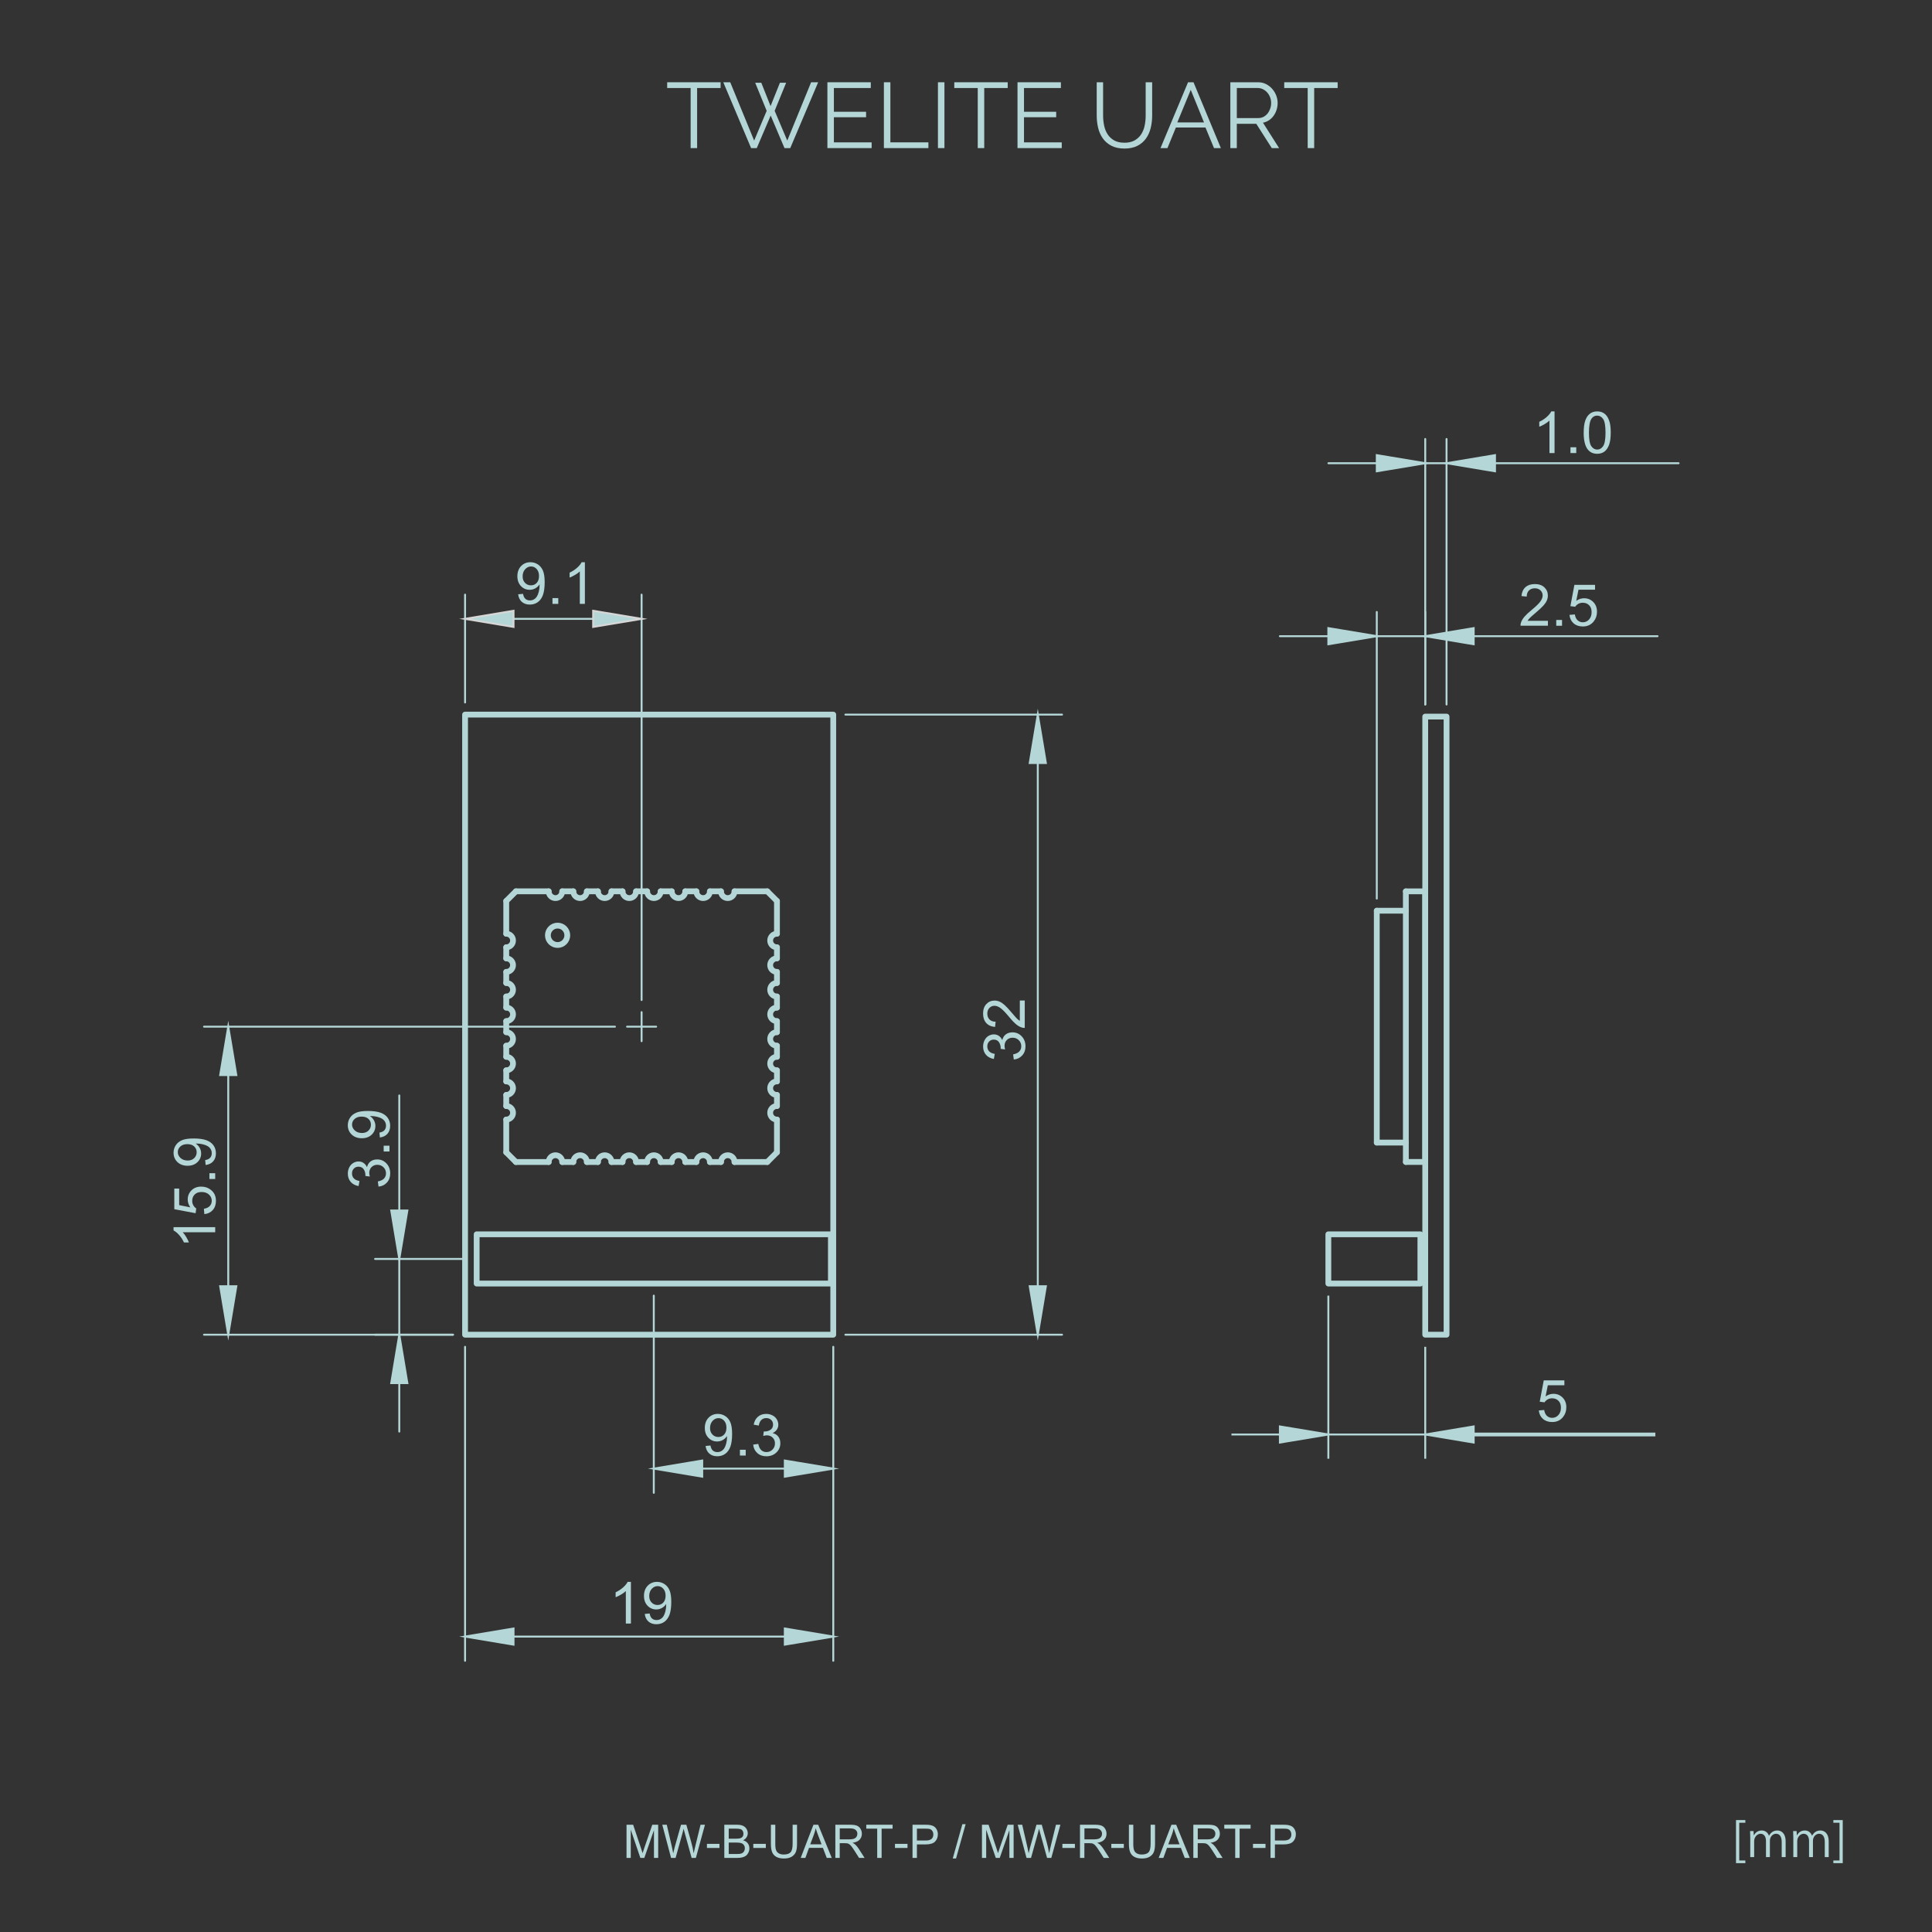 <?xml version="1.0" encoding="UTF-8"?><svg id="a" xmlns="http://www.w3.org/2000/svg" viewBox="0 0 1000 1000"><rect x="0" y="0" width="1000" height="1000" fill="#333333" stroke="none"/><defs><style>.er,.es,.et{stroke-linecap:round;stroke-linejoin:round;}.er,.es,.et,.eu,.ev,.ew{stroke:#d4ffff;}.er,.eu,.ex,.ev,.ew,.ey{fill:#d4ffff;}.es,.et,.ez{fill:none;}.et{stroke-width:3px;}.ez,.ey{stroke-width:0px;}.eu,.ex{stroke-miterlimit:10;}.ex{stroke:#fff;}.fa{opacity:.8;}.ew{stroke-width:1.95px;}</style></defs><rect class="ez" width="1000" height="1000"/><g class="fa"><path class="ey" d="M903.39,964.36h-4.84v-22.29h4.84v1.38h-3.16v19.53h3.16v1.38Z"/><path class="ey" d="M924.23,961.23h-2.02v-7.78c0-2.62-.94-4.3-2.96-4.3-1.65,0-3.16,1.55-3.16,3.6v8.47h-2.02v-8.29c0-2.15-.91-3.78-2.81-3.78-1.75,0-3.31,1.73-3.31,3.83v8.25h-2.02v-10c0-1.38-.05-2.37-.1-3.48h1.8l.12,2.17h.07c.74-1.31,1.97-2.47,4.1-2.47,1.75,0,3.11,1.09,3.68,2.69h.05c.89-1.6,2.25-2.69,4.32-2.69,1.65,0,4.27,1.06,4.27,5.68v8.1Z"/><path class="ey" d="M946.52,961.23h-2.02v-7.78c0-2.62-.94-4.3-2.96-4.3-1.65,0-3.16,1.55-3.16,3.6v8.47h-2.02v-8.29c0-2.15-.91-3.78-2.81-3.78-1.75,0-3.31,1.73-3.31,3.83v8.25h-2.02v-10c0-1.38-.05-2.37-.1-3.48h1.8l.12,2.17h.07c.74-1.31,1.97-2.47,4.1-2.47,1.75,0,3.11,1.09,3.68,2.69h.05c.89-1.6,2.25-2.69,4.32-2.69,1.65,0,4.27,1.06,4.27,5.68v8.1Z"/><path class="ey" d="M948.94,942.07h4.86v22.29h-4.86v-1.38h3.19v-19.53h-3.19v-1.38Z"/></g><g id="b" class="fa"><g id="c"><line class="es" x1="324.57" y1="531.4" x2="339.62" y2="531.4"/></g><g id="d"><line class="es" x1="332.09" y1="538.92" x2="332.09" y2="523.87"/></g><g id="e"><rect class="et" x="737.7" y="370.91" width="11.03" height="319.92"/></g><g id="f"><rect class="et" x="240.72" y="369.88" width="190.57" height="320.96"/></g><g id="g"><line class="er" x1="737.7" y1="364.65" x2="737.7" y2="227.22"/></g><g id="h"><line class="er" x1="748.73" y1="364.65" x2="748.73" y2="227.22"/></g><g id="i"><line class="er" x1="737.7" y1="239.76" x2="748.73" y2="239.76"/></g><g id="j"><line class="er" x1="712.59" y1="239.76" x2="687.59" y2="239.76"/></g><g id="k"><line class="er" x1="773.84" y1="239.76" x2="868.84" y2="239.76"/></g><g id="l"><polygon class="eu" points="712.62 243.94 712.62 235.58 737.7 239.76 737.7 239.76 712.62 243.94"/></g><g id="m"><polygon class="eu" points="773.81 235.58 773.81 243.94 748.73 239.76 748.73 239.76 773.81 235.58"/></g><path class="ey" d="M804.64,234.5h-2.64v-16.8c-.63.61-1.47,1.21-2.5,1.82-1.03.61-1.96,1.06-2.78,1.36v-2.55c1.47-.69,2.76-1.53,3.87-2.52s1.88-1.94,2.34-2.87h1.7v21.56Z"/><path class="ey" d="M812.87,234.5v-3h3v3h-3Z"/><path class="ey" d="M819.72,223.91c0-2.54.26-4.58.78-6.13.52-1.55,1.3-2.74,2.33-3.58s2.33-1.26,3.89-1.26c1.15,0,2.16.23,3.03.7s1.59,1.13,2.15,2.01,1.01,1.94,1.33,3.19.48,2.95.48,5.08c0,2.52-.26,4.55-.78,6.1s-1.29,2.74-2.32,3.59-2.33,1.27-3.9,1.27c-2.07,0-3.7-.74-4.88-2.23-1.42-1.79-2.12-4.7-2.12-8.73ZM822.43,223.91c0,3.53.41,5.87,1.24,7.04.82,1.17,1.84,1.75,3.05,1.75s2.23-.59,3.05-1.76,1.24-3.52,1.24-7.03-.41-5.88-1.24-7.05-1.85-1.74-3.08-1.74-2.18.51-2.9,1.54c-.91,1.31-1.36,3.73-1.36,7.25Z"/><g id="n"><line class="ev" x1="737.7" y1="697.11" x2="737.7" y2="755.03"/></g><g id="o"><line class="ev" x1="687.55" y1="670.62" x2="687.55" y2="755.03"/></g><g id="p"><line class="ev" x1="737.7" y1="742.49" x2="687.55" y2="742.49"/></g><g id="q"><line class="ew" x1="761.81" y1="742.49" x2="856.81" y2="742.49"/></g><g id="r"><line class="ev" x1="662.47" y1="742.49" x2="637.4" y2="742.49"/></g><g id="s"><polygon class="ev" points="762.77 738.32 762.77 746.67 737.7 742.49 737.7 742.49 762.77 738.32"/></g><g id="t"><polygon class="ev" points="662.47 746.67 662.47 738.32 687.55 742.49 687.55 742.49 662.47 746.67"/></g><path class="ey" d="M796.5,730.04l2.77-.23c.21,1.35.68,2.36,1.43,3.04.75.68,1.65,1.02,2.7,1.02,1.27,0,2.34-.48,3.22-1.44s1.32-2.23,1.32-3.81-.42-2.69-1.27-3.56-1.95-1.3-3.32-1.3c-.85,0-1.62.19-2.3.58s-1.22.89-1.61,1.5l-2.48-.32,2.08-11.03h10.68v2.52h-8.57l-1.16,5.77c1.29-.9,2.64-1.35,4.06-1.35,1.88,0,3.46.65,4.75,1.95s1.93,2.97,1.93,5.01-.57,3.62-1.7,5.04c-1.38,1.74-3.26,2.61-5.64,2.61-1.95,0-3.55-.55-4.78-1.64s-1.94-2.54-2.12-4.35Z"/><g id="u"><line class="er" x1="712.62" y1="465.12" x2="712.62" y2="316.75"/></g><g id="v"><line class="er" x1="737.7" y1="364.65" x2="737.7" y2="316.75"/></g><g id="w"><line class="er" x1="762.94" y1="329.29" x2="857.94" y2="329.29"/></g><g id="x"><line class="er" x1="712.62" y1="329.29" x2="737.7" y2="329.29"/></g><g id="y"><line class="er" x1="687.55" y1="329.29" x2="662.47" y2="329.29"/></g><g id="z"><polygon class="eu" points="687.55 333.47 687.55 325.11 712.62 329.29 712.62 329.29 687.55 333.47"/></g><g id="aa"><polygon class="eu" points="762.77 325.11 762.77 333.47 737.7 329.29 737.7 329.29 762.77 325.11"/></g><g id="ab"><path class="ey" d="M801.2,321.35v2.53h-14.19c-.02-.63.08-1.25.31-1.83.36-.97.94-1.92,1.74-2.86s1.95-2.02,3.45-3.25c2.33-1.91,3.91-3.43,4.73-4.55s1.23-2.18,1.23-3.17c0-1.04-.37-1.93-1.12-2.64-.75-.72-1.72-1.08-2.92-1.08-1.27,0-2.29.38-3.05,1.14s-1.15,1.82-1.16,3.16l-2.71-.28c.19-2.02.88-3.56,2.09-4.62s2.84-1.59,4.88-1.59,3.69.57,4.89,1.71,1.8,2.56,1.8,4.25c0,.86-.18,1.7-.53,2.53s-.94,1.7-1.75,2.62-2.17,2.18-4.06,3.78c-1.58,1.33-2.6,2.23-3.05,2.7s-.82.95-1.11,1.43h10.53Z"/><path class="ey" d="M805.51,323.89v-3h3v3h-3Z"/><path class="ey" d="M812.37,318.26l2.77-.23c.21,1.35.68,2.36,1.43,3.04.75.68,1.65,1.02,2.7,1.02,1.27,0,2.34-.48,3.22-1.44s1.32-2.23,1.32-3.81-.42-2.69-1.27-3.56-1.95-1.3-3.32-1.3c-.85,0-1.62.19-2.3.58s-1.22.89-1.61,1.5l-2.48-.32,2.08-11.03h10.68v2.52h-8.57l-1.16,5.77c1.29-.9,2.64-1.35,4.06-1.35,1.88,0,3.46.65,4.75,1.95s1.93,2.97,1.93,5.01-.57,3.62-1.7,5.04c-1.38,1.74-3.26,2.61-5.64,2.61-1.95,0-3.55-.55-4.78-1.64s-1.94-2.54-2.12-4.35Z"/></g><g id="ac"><line class="es" x1="240.72" y1="697.11" x2="240.72" y2="859.62"/></g><g id="ad"><line class="es" x1="431.3" y1="697.11" x2="431.3" y2="859.62"/></g><g id="ae"><line class="es" x1="265.8" y1="847.09" x2="406.22" y2="847.09"/></g><g id="af"><polygon class="eu" points="265.8 842.91 265.8 851.27 240.72 847.09 240.72 847.09 265.8 842.91"/></g><g id="ag"><polygon class="eu" points="406.22 851.27 406.22 842.91 431.3 847.09 431.3 847.09 406.22 851.27"/></g><g id="ah"><path class="ey" d="M326.57,840.34h-2.64v-16.8c-.63.61-1.47,1.21-2.5,1.82s-1.96,1.06-2.78,1.36v-2.55c1.47-.69,2.76-1.53,3.87-2.52s1.88-1.94,2.34-2.87h1.7v21.56Z"/><path class="ey" d="M333.72,835.37l2.53-.23c.21,1.19.62,2.06,1.23,2.59s1.38.81,2.33.81c.81,0,1.52-.19,2.13-.56s1.11-.87,1.5-1.49c.39-.62.72-1.46.98-2.51s.4-2.13.4-3.22c0-.12,0-.29-.01-.53-.53.84-1.25,1.52-2.16,2.04-.91.52-1.9.78-2.97.78-1.78,0-3.28-.64-4.51-1.93s-1.85-2.99-1.85-5.1.64-3.93,1.93-5.26,2.89-1.99,4.83-1.99c1.4,0,2.67.38,3.83,1.13s2.04,1.82,2.64,3.22c.6,1.39.9,3.41.9,6.04s-.3,4.93-.89,6.56c-.6,1.62-1.48,2.86-2.66,3.71s-2.56,1.27-4.14,1.27c-1.68,0-3.05-.47-4.12-1.4-1.06-.93-1.7-2.24-1.92-3.93ZM344.51,825.9c0-1.51-.4-2.71-1.21-3.6s-1.77-1.33-2.91-1.33-2.19.48-3.06,1.44-1.3,2.2-1.3,3.72c0,1.37.41,2.48,1.24,3.33s1.84,1.28,3.05,1.28,2.22-.43,3.01-1.28,1.18-2.04,1.18-3.55Z"/></g><g id="ai"><line class="es" x1="437.57" y1="690.84" x2="549.7" y2="690.84"/></g><g id="aj"><line class="es" x1="437.57" y1="369.88" x2="549.7" y2="369.88"/></g><g id="ak"><line class="es" x1="537.16" y1="665.76" x2="537.16" y2="394.95"/></g><g id="al"><polygon class="eu" points="532.98 665.76 541.34 665.76 537.16 690.84 537.16 690.84 532.98 665.76"/></g><g id="am"><polygon class="eu" points="541.34 394.95 532.98 394.95 537.16 369.88 537.16 369.88 541.34 394.95"/></g><g id="an"><path class="ey" d="M524.74,548.39l-.35-2.64c1.49-.3,2.57-.82,3.23-1.55.66-.73.99-1.61.99-2.66,0-1.24-.43-2.29-1.29-3.14-.86-.85-1.92-1.28-3.19-1.28s-2.21.4-3,1.19-1.18,1.8-1.18,3.02c0,.5.1,1.12.29,1.86l-2.31-.29c.02-.18.03-.32.03-.42,0-1.12-.29-2.13-.88-3.03s-1.49-1.35-2.71-1.35c-.97,0-1.77.33-2.4.98s-.95,1.5-.95,2.53.32,1.88.97,2.56,1.61,1.12,2.9,1.32l-.47,2.64c-1.77-.32-3.14-1.05-4.11-2.2-.97-1.14-1.46-2.56-1.46-4.26,0-1.17.25-2.25.75-3.24.5-.99,1.19-1.74,2.06-2.26.87-.52,1.79-.78,2.77-.78s1.77.25,2.53.75,1.37,1.24,1.82,2.21c.29-1.27.9-2.26,1.82-2.96.92-.7,2.08-1.05,3.46-1.05,1.88,0,3.46.68,4.77,2.05,1.3,1.37,1.96,3.1,1.96,5.19,0,1.88-.56,3.45-1.68,4.69-1.12,1.25-2.58,1.96-4.37,2.13Z"/><path class="ey" d="M527.88,517.86h2.53v14.19c-.63.02-1.25-.08-1.83-.31-.97-.36-1.92-.94-2.86-1.74-.94-.8-2.02-1.95-3.25-3.45-1.91-2.33-3.43-3.91-4.55-4.73-1.12-.82-2.17-1.23-3.17-1.23-1.04,0-1.93.37-2.64,1.12-.72.75-1.08,1.72-1.08,2.92,0,1.27.38,2.29,1.14,3.05s1.82,1.15,3.16,1.16l-.28,2.71c-2.02-.19-3.56-.88-4.62-2.09s-1.59-2.84-1.59-4.88.57-3.69,1.71-4.89,2.56-1.8,4.25-1.8c.86,0,1.7.18,2.53.53s1.7.93,2.62,1.75c.92.81,2.18,2.17,3.78,4.06,1.33,1.58,2.23,2.6,2.7,3.05.47.45.95.82,1.43,1.11v-10.53Z"/></g><g id="ao"><line class="es" x1="338.4" y1="670.62" x2="338.4" y2="772.68"/></g><g id="ap"><line class="es" x1="363.47" y1="760.15" x2="406.22" y2="760.15"/></g><g id="aq"><polygon class="eu" points="363.47 755.97 363.47 764.33 338.4 760.15 338.4 760.15 363.47 755.97"/></g><g id="ar"><polygon class="eu" points="406.22 764.33 406.22 755.97 431.3 760.15 431.3 760.15 406.22 764.33"/></g><g id="as"><path class="ey" d="M365.21,748.43l2.53-.23c.21,1.19.62,2.06,1.23,2.59s1.38.81,2.33.81c.81,0,1.52-.19,2.13-.56s1.11-.87,1.5-1.49c.39-.62.72-1.46.98-2.51s.4-2.13.4-3.22c0-.12,0-.29-.01-.53-.53.84-1.25,1.52-2.16,2.04-.91.52-1.9.78-2.97.78-1.78,0-3.28-.64-4.51-1.93s-1.85-2.99-1.85-5.1.64-3.93,1.93-5.26,2.89-1.99,4.83-1.99c1.4,0,2.67.38,3.83,1.13s2.04,1.82,2.64,3.22c.6,1.39.9,3.41.9,6.04s-.3,4.93-.89,6.56c-.6,1.62-1.48,2.86-2.66,3.71s-2.56,1.27-4.14,1.27c-1.68,0-3.05-.47-4.12-1.4-1.06-.93-1.7-2.24-1.92-3.93ZM376,738.95c0-1.51-.4-2.71-1.21-3.6s-1.77-1.33-2.91-1.33-2.19.48-3.06,1.44-1.3,2.2-1.3,3.72c0,1.37.41,2.48,1.24,3.33s1.84,1.28,3.05,1.28,2.22-.43,3.01-1.28,1.18-2.04,1.18-3.55Z"/><path class="ey" d="M382.98,753.39v-3h3v3h-3Z"/><path class="ey" d="M389.85,747.72l2.64-.35c.3,1.49.82,2.57,1.55,3.23.73.66,1.61.99,2.66.99,1.24,0,2.29-.43,3.14-1.29s1.28-1.92,1.28-3.19-.4-2.21-1.19-3-1.8-1.18-3.02-1.18c-.5,0-1.12.1-1.86.29l.29-2.31c.18.02.32.03.42.03,1.12,0,2.13-.29,3.03-.88s1.35-1.49,1.35-2.71c0-.97-.33-1.77-.98-2.4s-1.5-.95-2.53-.95-1.88.32-2.56.97-1.12,1.61-1.32,2.9l-2.64-.47c.32-1.77,1.05-3.14,2.2-4.11,1.14-.97,2.56-1.46,4.26-1.46,1.17,0,2.25.25,3.24.75.99.5,1.74,1.19,2.26,2.06s.78,1.79.78,2.77-.25,1.77-.75,2.53-1.24,1.37-2.21,1.82c1.27.29,2.26.9,2.96,1.82.7.92,1.05,2.08,1.05,3.46,0,1.88-.68,3.46-2.05,4.77-1.37,1.3-3.1,1.96-5.19,1.96-1.88,0-3.45-.56-4.69-1.68s-1.96-2.58-2.13-4.37Z"/></g><g id="at"><line class="es" x1="234.46" y1="690.84" x2="194.14" y2="690.84"/></g><g id="au"><line class="es" x1="240.45" y1="651.62" x2="194.14" y2="651.62"/></g><g id="av"><line class="es" x1="206.67" y1="690.84" x2="206.67" y2="651.62"/></g><g id="aw"><line class="es" x1="206.67" y1="715.91" x2="206.67" y2="740.99"/></g><g id="ax"><line class="es" x1="206.67" y1="627" x2="206.67" y2="567"/></g><g id="ay"><polygon class="eu" points="210.85 715.91 202.5 715.91 206.67 690.84 206.67 690.84 210.85 715.91"/></g><g id="az"><polygon class="eu" points="202.5 626.54 210.85 626.54 206.67 651.62 206.67 651.62 202.5 626.54"/></g><g id="ba"><path class="ey" d="M195.92,614.16l-.35-2.64c1.49-.3,2.57-.82,3.23-1.54s.99-1.61.99-2.66c0-1.24-.43-2.29-1.29-3.14s-1.92-1.28-3.19-1.28-2.21.4-3,1.19-1.18,1.8-1.18,3.02c0,.5.1,1.12.29,1.86l-2.31-.29c.02-.18.03-.32.03-.42,0-1.12-.29-2.13-.88-3.03s-1.49-1.35-2.71-1.35c-.97,0-1.77.33-2.4.98s-.95,1.5-.95,2.53.32,1.88.97,2.56,1.61,1.12,2.9,1.32l-.47,2.64c-1.77-.32-3.14-1.05-4.11-2.2s-1.46-2.56-1.46-4.26c0-1.17.25-2.25.75-3.24s1.19-1.74,2.06-2.26c.87-.52,1.79-.78,2.77-.78s1.77.25,2.53.75,1.37,1.24,1.82,2.21c.29-1.27.9-2.26,1.82-2.96s2.08-1.05,3.46-1.05c1.88,0,3.46.68,4.77,2.05s1.96,3.1,1.96,5.19c0,1.88-.56,3.45-1.68,4.7-1.12,1.24-2.58,1.96-4.37,2.13Z"/><path class="ey" d="M201.59,596.01h-3v-3h3v3Z"/><path class="ey" d="M196.62,588.76l-.23-2.53c1.19-.21,2.06-.62,2.59-1.23s.81-1.38.81-2.33c0-.81-.19-1.52-.56-2.13s-.87-1.11-1.49-1.5-1.46-.72-2.51-.98-2.13-.4-3.22-.4c-.12,0-.29,0-.53.01.84.53,1.52,1.25,2.04,2.16s.78,1.9.78,2.97c0,1.78-.64,3.28-1.93,4.51s-2.99,1.85-5.1,1.85-3.93-.64-5.26-1.93c-1.33-1.28-1.99-2.89-1.99-4.83,0-1.4.38-2.67,1.13-3.83.75-1.16,1.82-2.04,3.22-2.64,1.39-.6,3.41-.9,6.04-.9s4.93.3,6.56.89,2.86,1.48,3.71,2.66c.85,1.18,1.27,2.56,1.27,4.14,0,1.68-.47,3.05-1.4,4.12s-2.24,1.7-3.93,1.92ZM187.15,577.96c-1.51,0-2.71.4-3.6,1.21-.89.81-1.33,1.78-1.33,2.91s.48,2.19,1.44,3.06,2.2,1.3,3.72,1.3c1.37,0,2.48-.41,3.33-1.24.85-.82,1.28-1.84,1.28-3.05s-.43-2.22-1.28-3.01c-.85-.79-2.04-1.18-3.55-1.18Z"/></g><g id="bb"><line class="es" x1="234.46" y1="690.84" x2="105.6" y2="690.84"/></g><g id="bc"><line class="es" x1="318.3" y1="531.4" x2="105.6" y2="531.4"/></g><g id="bd"><line class="es" x1="118.14" y1="665.76" x2="118.14" y2="556.47"/></g><g id="be"><polygon class="eu" points="113.96 665.76 122.32 665.76 118.14 690.84 118.14 690.84 113.96 665.76"/></g><g id="bf"><polygon class="eu" points="122.32 556.47 113.96 556.47 118.14 531.4 118.14 531.4 122.32 556.47"/></g><g id="bg"><path class="ey" d="M111.39,635.17v2.64h-16.8c.61.63,1.21,1.47,1.82,2.5.61,1.03,1.06,1.96,1.36,2.78h-2.55c-.69-1.47-1.53-2.76-2.52-3.87s-1.94-1.88-2.87-2.34v-1.7h21.56Z"/><path class="ey" d="M105.77,628.42l-.23-2.77c1.35-.21,2.36-.68,3.04-1.43.68-.75,1.02-1.65,1.02-2.7,0-1.27-.48-2.34-1.44-3.22s-2.23-1.32-3.81-1.32-2.69.42-3.56,1.27-1.3,1.95-1.3,3.32c0,.85.19,1.62.58,2.3s.89,1.22,1.5,1.61l-.32,2.48-11.03-2.08v-10.68h2.52v8.57l5.77,1.16c-.9-1.29-1.35-2.64-1.35-4.06,0-1.88.65-3.46,1.95-4.75s2.97-1.93,5.01-1.93,3.62.57,5.04,1.7c1.74,1.38,2.61,3.26,2.61,5.64,0,1.95-.55,3.55-1.64,4.78s-2.54,1.94-4.35,2.12Z"/><path class="ey" d="M111.39,610.25h-3v-3h3v3Z"/><path class="ey" d="M106.43,603l-.23-2.53c1.19-.21,2.06-.62,2.59-1.23s.81-1.38.81-2.33c0-.81-.19-1.52-.56-2.13s-.87-1.11-1.49-1.5-1.46-.72-2.51-.98-2.13-.4-3.22-.4c-.12,0-.29,0-.53.01.84.53,1.52,1.25,2.04,2.16s.78,1.9.78,2.97c0,1.78-.64,3.28-1.93,4.51s-2.99,1.85-5.1,1.85-3.93-.64-5.26-1.93c-1.33-1.28-1.99-2.89-1.99-4.83,0-1.4.38-2.67,1.13-3.83.75-1.16,1.82-2.04,3.22-2.64,1.39-.6,3.41-.9,6.04-.9s4.93.3,6.56.89,2.86,1.48,3.71,2.66c.85,1.18,1.27,2.56,1.27,4.14,0,1.68-.47,3.05-1.4,4.12s-2.24,1.7-3.93,1.92ZM96.95,592.21c-1.51,0-2.71.4-3.6,1.21-.89.81-1.33,1.78-1.33,2.91s.48,2.19,1.44,3.06,2.2,1.3,3.72,1.3c1.37,0,2.48-.41,3.33-1.24.85-.82,1.28-1.84,1.28-3.05s-.43-2.22-1.28-3.01c-.85-.79-2.04-1.18-3.55-1.18Z"/></g><g id="bh"><line class="es" x1="332.09" y1="517.61" x2="332.09" y2="307.78"/></g><g id="bi"><line class="es" x1="240.72" y1="363.61" x2="240.72" y2="307.78"/></g><g id="bj"><line class="es" x1="307.02" y1="320.32" x2="265.8" y2="320.32"/></g><g id="bk"><polygon class="ex" points="307.02 324.49 307.02 316.14 332.09 320.32 332.09 320.32 307.02 324.49"/></g><g id="bl"><polygon class="ex" points="265.8 316.14 265.8 324.49 240.72 320.32 240.72 320.32 265.8 316.14"/></g><g id="bm"><path class="ey" d="M268.19,307.6l2.53-.23c.21,1.19.62,2.06,1.23,2.59s1.38.81,2.33.81c.81,0,1.52-.19,2.13-.56s1.11-.87,1.5-1.49.72-1.46.98-2.51.4-2.13.4-3.22c0-.12,0-.29-.01-.53-.53.84-1.25,1.52-2.16,2.04s-1.9.78-2.97.78c-1.78,0-3.28-.64-4.51-1.93s-1.85-2.99-1.85-5.1.64-3.93,1.93-5.26,2.89-1.99,4.83-1.99c1.4,0,2.67.38,3.83,1.13s2.04,1.82,2.64,3.22.9,3.41.9,6.04-.3,4.93-.89,6.56-1.48,2.86-2.66,3.71-2.56,1.27-4.14,1.27c-1.68,0-3.05-.47-4.12-1.4s-1.7-2.24-1.92-3.93ZM278.99,298.13c0-1.51-.4-2.71-1.21-3.6s-1.77-1.33-2.91-1.33-2.19.48-3.06,1.44-1.3,2.2-1.3,3.72c0,1.37.41,2.48,1.24,3.33s1.84,1.28,3.05,1.28,2.22-.43,3.01-1.28,1.18-2.04,1.18-3.55Z"/><path class="ey" d="M285.96,312.57v-3h3v3h-3Z"/><path class="ey" d="M302.75,312.57h-2.64v-16.8c-.63.61-1.47,1.21-2.5,1.82s-1.96,1.06-2.78,1.36v-2.55c1.47-.69,2.76-1.53,3.87-2.52s1.88-1.94,2.34-2.87h1.7v21.56Z"/></g><g id="bn"><rect class="et" x="687.55" y="638.88" width="47.64" height="25.48"/></g><g id="bo"><rect class="et" x="246.72" y="638.88" width="183.35" height="25.48"/></g><g id="bp"><line class="et" x1="727.67" y1="461.36" x2="737.7" y2="461.36"/></g><g id="bq"><line class="et" x1="727.67" y1="601.43" x2="737.7" y2="601.43"/></g><g id="br"><line class="et" x1="737.7" y1="601.43" x2="737.7" y2="461.36"/></g><g id="bs"><line class="et" x1="727.67" y1="601.43" x2="727.67" y2="461.36"/></g><g id="bt"><line class="et" x1="712.62" y1="591.4" x2="712.62" y2="471.39"/></g><g id="bu"><line class="et" x1="712.62" y1="471.39" x2="727.67" y2="471.39"/></g><g id="bv"><line class="et" x1="712.62" y1="591.4" x2="727.67" y2="591.4"/></g><g id="bw"><line class="et" x1="380.19" y1="461.34" x2="397.14" y2="461.34"/></g><g id="bx"><line class="et" x1="367.45" y1="461.34" x2="373.17" y2="461.34"/></g><g id="by"><line class="et" x1="354.71" y1="461.34" x2="360.43" y2="461.34"/></g><g id="bz"><line class="et" x1="329.24" y1="461.34" x2="334.95" y2="461.34"/></g><g id="ca"><line class="et" x1="316.5" y1="461.34" x2="322.22" y2="461.34"/></g><g id="cb"><line class="et" x1="303.76" y1="461.34" x2="309.48" y2="461.34"/></g><g id="cc"><line class="et" x1="291.02" y1="461.34" x2="296.74" y2="461.34"/></g><g id="cd"><path class="et" d="M284,461.34c0,1.94,1.57,3.51,3.51,3.51s3.51-1.57,3.51-3.51"/></g><g id="ce"><path class="et" d="M296.74,461.34c0,1.94,1.57,3.51,3.51,3.51s3.51-1.57,3.51-3.51"/></g><g id="cf"><path class="et" d="M309.48,461.34c0,1.94,1.57,3.51,3.51,3.51s3.51-1.57,3.51-3.51"/></g><g id="cg"><path class="et" d="M322.22,461.34c0,1.94,1.57,3.51,3.51,3.51s3.51-1.57,3.51-3.51"/></g><g id="ch"><path class="et" d="M373.17,461.34c0,1.94,1.57,3.51,3.51,3.51s3.51-1.57,3.51-3.51"/></g><g id="ci"><path class="et" d="M360.43,461.34c0,1.94,1.57,3.51,3.51,3.51s3.51-1.57,3.51-3.51"/></g><g id="cj"><path class="et" d="M347.69,461.34c0,1.94,1.57,3.51,3.51,3.51s3.51-1.57,3.51-3.51"/></g><g id="ck"><line class="et" x1="341.97" y1="461.34" x2="347.69" y2="461.34"/></g><g id="cl"><path class="et" d="M334.95,461.34c0,1.94,1.57,3.51,3.51,3.51s3.51-1.57,3.51-3.51"/></g><g id="cm"><line class="et" x1="262.03" y1="466.35" x2="267.05" y2="461.34"/></g><g id="cn"><line class="et" x1="397.14" y1="461.34" x2="402.15" y2="466.35"/></g><g id="co"><line class="et" x1="402.15" y1="596.44" x2="397.14" y2="601.46"/></g><g id="cp"><line class="et" x1="262.03" y1="596.44" x2="267.05" y2="601.46"/></g><g id="cq"><line class="et" x1="402.15" y1="579.49" x2="402.15" y2="596.44"/></g><g id="cr"><line class="et" x1="284" y1="601.46" x2="267.05" y2="601.46"/></g><g id="cs"><line class="et" x1="262.03" y1="483.3" x2="262.03" y2="466.35"/></g><g id="ct"><line class="et" x1="402.15" y1="566.75" x2="402.15" y2="572.47"/></g><g id="cu"><line class="et" x1="296.74" y1="601.46" x2="291.02" y2="601.46"/></g><g id="cv"><line class="et" x1="262.03" y1="496.04" x2="262.03" y2="490.32"/></g><g id="cw"><line class="et" x1="402.15" y1="554.01" x2="402.15" y2="559.73"/></g><g id="cx"><line class="et" x1="309.48" y1="601.46" x2="303.76" y2="601.46"/></g><g id="cy"><line class="et" x1="262.03" y1="508.78" x2="262.03" y2="503.06"/></g><g id="cz"><line class="et" x1="402.15" y1="541.28" x2="402.15" y2="546.99"/></g><g id="da"><line class="et" x1="322.22" y1="601.46" x2="316.5" y2="601.46"/></g><g id="db"><line class="et" x1="262.03" y1="521.52" x2="262.03" y2="515.8"/></g><g id="dc"><line class="et" x1="402.15" y1="528.54" x2="402.15" y2="534.25"/></g><g id="dd"><line class="et" x1="334.95" y1="601.46" x2="329.24" y2="601.46"/></g><g id="de"><line class="et" x1="262.03" y1="534.25" x2="262.03" y2="528.54"/></g><g id="df"><line class="et" x1="402.15" y1="515.8" x2="402.15" y2="521.52"/></g><g id="dg"><line class="et" x1="347.69" y1="601.46" x2="341.97" y2="601.46"/></g><g id="dh"><line class="et" x1="262.03" y1="546.99" x2="262.03" y2="541.28"/></g><g id="di"><line class="et" x1="402.15" y1="503.06" x2="402.15" y2="508.78"/></g><g id="dj"><line class="et" x1="360.43" y1="601.46" x2="354.71" y2="601.46"/></g><g id="dk"><line class="et" x1="262.03" y1="559.73" x2="262.03" y2="554.01"/></g><g id="dl"><line class="et" x1="402.15" y1="490.32" x2="402.15" y2="496.04"/></g><g id="dm"><line class="et" x1="373.17" y1="601.46" x2="367.45" y2="601.46"/></g><g id="dn"><line class="et" x1="262.03" y1="572.47" x2="262.03" y2="566.75"/></g><g id="do"><line class="et" x1="402.15" y1="466.35" x2="402.15" y2="483.3"/></g><g id="dp"><line class="et" x1="397.14" y1="601.46" x2="380.19" y2="601.46"/></g><g id="dq"><line class="et" x1="262.03" y1="596.44" x2="262.03" y2="579.49"/></g><g id="dr"><path class="et" d="M402.15,572.47c-1.94,0-3.51,1.57-3.51,3.51s1.57,3.51,3.51,3.51"/></g><g id="ds"><path class="et" d="M291.02,601.46c0-1.94-1.57-3.51-3.51-3.51s-3.51,1.57-3.51,3.51"/></g><g id="dt"><path class="et" d="M262.03,490.32c1.94,0,3.51-1.57,3.51-3.51s-1.57-3.51-3.51-3.51"/></g><g id="du"><path class="et" d="M402.15,559.73c-1.94,0-3.51,1.57-3.51,3.51s1.57,3.51,3.51,3.51"/></g><g id="dv"><path class="et" d="M303.76,601.46c0-1.94-1.57-3.51-3.51-3.51s-3.51,1.57-3.51,3.51"/></g><g id="dw"><path class="et" d="M262.03,503.06c1.94,0,3.51-1.57,3.51-3.51s-1.57-3.51-3.51-3.51"/></g><g id="dx"><path class="et" d="M402.15,546.99c-1.94,0-3.51,1.57-3.51,3.51s1.57,3.51,3.51,3.51"/></g><g id="dy"><path class="et" d="M316.5,601.46c0-1.94-1.57-3.51-3.51-3.51s-3.51,1.57-3.51,3.51"/></g><g id="dz"><path class="et" d="M262.03,515.8c1.94,0,3.51-1.57,3.51-3.51s-1.57-3.51-3.51-3.51"/></g><g id="ea"><path class="et" d="M402.15,534.25c-1.94,0-3.51,1.57-3.51,3.51s1.57,3.51,3.51,3.51"/></g><g id="eb"><path class="et" d="M329.24,601.46c0-1.94-1.57-3.51-3.51-3.51s-3.51,1.57-3.51,3.51"/></g><g id="ec"><path class="et" d="M262.03,528.54c1.94,0,3.51-1.57,3.51-3.51s-1.57-3.51-3.51-3.51"/></g><g id="ed"><path class="et" d="M402.15,521.52c-1.94,0-3.51,1.57-3.51,3.51s1.57,3.51,3.51,3.51"/></g><g id="ee"><path class="et" d="M341.97,601.46c0-1.94-1.57-3.51-3.51-3.51s-3.51,1.57-3.51,3.51"/></g><g id="ef"><path class="et" d="M262.03,541.28c1.94,0,3.51-1.57,3.51-3.51s-1.57-3.51-3.51-3.51"/></g><g id="eg"><path class="et" d="M402.15,508.78c-1.94,0-3.51,1.57-3.51,3.51s1.57,3.51,3.51,3.51"/></g><g id="eh"><path class="et" d="M354.71,601.46c0-1.94-1.57-3.51-3.51-3.51s-3.51,1.57-3.51,3.51"/></g><g id="ei"><path class="et" d="M262.03,554.01c1.94,0,3.51-1.57,3.51-3.51s-1.57-3.51-3.51-3.51"/></g><g id="ej"><path class="et" d="M402.15,496.04c-1.94,0-3.51,1.57-3.51,3.51s1.57,3.51,3.51,3.51"/></g><g id="ek"><path class="et" d="M367.45,601.46c0-1.94-1.57-3.51-3.51-3.51s-3.51,1.57-3.51,3.51"/></g><g id="el"><path class="et" d="M262.03,566.75c1.94,0,3.51-1.57,3.51-3.51s-1.57-3.51-3.51-3.51"/></g><g id="em"><path class="et" d="M402.15,483.3c-1.94,0-3.51,1.57-3.51,3.51s1.57,3.51,3.51,3.51"/></g><g id="en"><line class="et" x1="267.05" y1="461.34" x2="284" y2="461.34"/></g><g id="eo"><path class="et" d="M380.19,601.46c0-1.94-1.57-3.51-3.51-3.51s-3.51,1.57-3.51,3.51"/></g><g id="ep"><path class="et" d="M262.03,579.49c1.94,0,3.51-1.57,3.51-3.51s-1.57-3.51-3.51-3.51"/></g><g id="eq"><circle class="et" cx="288.61" cy="484.11" r="5.02"/></g><path class="ey" d="M372.97,45.56h-12.14v31.1h-3.36v-31.1h-12.14v-2.98h27.65v2.98Z"/><path class="ey" d="M390.87,42.82h3.17l4.8,12.1,4.85-12.1h3.22l-5.95,14.54,6.53,15.41,12.34-30.19h3.65l-14.45,34.08h-2.98l-7.15-16.85-7.2,16.85h-2.93l-14.4-34.08h3.6l12.38,30.19,6.48-15.41-5.95-14.54Z"/><path class="ey" d="M451.16,73.68v2.98h-22.9v-34.08h22.46v2.98h-19.1v12.29h16.66v2.83h-16.66v13.01h19.54Z"/><path class="ey" d="M457.5,76.66v-34.08h3.36v31.1h19.68v2.98h-23.04Z"/><path class="ey" d="M485.48,76.66v-34.08h3.36v34.08h-3.36Z"/><path class="ey" d="M521.58,45.56h-12.14v31.1h-3.36v-31.1h-12.14v-2.98h27.65v2.98Z"/><path class="ey" d="M549.56,73.68v2.98h-22.9v-34.08h22.46v2.98h-19.1v12.29h16.66v2.83h-16.66v13.01h19.54Z"/><path class="ey" d="M581.96,73.88c2.14,0,3.93-.41,5.35-1.22,1.42-.82,2.56-1.89,3.41-3.22.85-1.33,1.44-2.84,1.78-4.54.34-1.7.5-3.41.5-5.14v-17.18h3.36v17.18c0,2.3-.26,4.49-.77,6.55-.51,2.06-1.34,3.88-2.47,5.45-1.14,1.57-2.62,2.82-4.44,3.74-1.82.93-4.05,1.39-6.67,1.39s-4.95-.49-6.79-1.46c-1.84-.98-3.32-2.26-4.44-3.86-1.12-1.6-1.92-3.42-2.4-5.47-.48-2.05-.72-4.16-.72-6.34v-17.18h3.31v17.18c0,1.79.18,3.54.53,5.23.35,1.7.95,3.2,1.8,4.51.85,1.31,1.98,2.37,3.38,3.17,1.41.8,3.17,1.2,5.28,1.2Z"/><path class="ey" d="M614.93,42.58h2.83l14.16,34.08h-3.55l-4.42-10.66h-15.31l-4.37,10.66h-3.6l14.26-34.08ZM623.19,63.36l-6.86-16.85-6.96,16.85h13.82Z"/><path class="ey" d="M636.82,76.66v-34.08h14.4c1.47,0,2.82.31,4.06.94,1.23.62,2.3,1.44,3.19,2.45.9,1.01,1.59,2.15,2.09,3.43.5,1.28.74,2.58.74,3.89s-.18,2.44-.55,3.58c-.37,1.14-.88,2.16-1.54,3.07-.66.91-1.45,1.68-2.38,2.3-.93.62-1.97,1.05-3.12,1.27l8.35,13.15h-3.79l-8.02-12.58h-10.08v12.58h-3.36ZM640.18,61.11h11.14c.99,0,1.9-.22,2.71-.65.82-.43,1.51-1.02,2.09-1.75.58-.74,1.02-1.57,1.34-2.5.32-.93.48-1.9.48-2.93s-.18-2.01-.55-2.95c-.37-.94-.86-1.77-1.49-2.47-.62-.7-1.36-1.26-2.21-1.68-.85-.42-1.74-.62-2.66-.62h-10.85v15.55Z"/><path class="ey" d="M692.36,45.56h-12.14v31.1h-3.36v-31.1h-12.14v-2.98h27.65v2.98Z"/><path class="ey" d="M324.29,961.66v-17.18h3.42l4.07,12.16c.38,1.13.65,1.98.82,2.54.2-.62.5-1.54.91-2.75l4.11-11.95h3.06v17.18h-2.19v-14.38l-4.99,14.38h-2.05l-4.97-14.62v14.62h-2.19Z"/><path class="ey" d="M347.35,961.66l-4.56-17.18h2.33l2.61,11.26c.28,1.18.52,2.35.73,3.52.44-1.84.7-2.89.77-3.18l3.27-11.6h2.74l2.46,8.7c.62,2.16,1.06,4.18,1.34,6.08.22-1.09.5-2.33.86-3.74l2.7-11.04h2.29l-4.71,17.18h-2.19l-3.62-13.09c-.3-1.09-.48-1.77-.54-2.02-.18.79-.35,1.46-.5,2.02l-3.64,13.09h-2.32Z"/><path class="ey" d="M365.91,956.5v-2.12h6.48v2.12h-6.48Z"/><path class="ey" d="M374.9,961.66v-17.18h6.45c1.31,0,2.37.17,3.16.52s1.41.88,1.86,1.61.67,1.48.67,2.27c0,.73-.2,1.43-.6,2.07s-1,1.17-1.8,1.57c1.04.3,1.84.82,2.4,1.56s.84,1.6.84,2.6c0,.8-.17,1.55-.51,2.24s-.76,1.22-1.26,1.6-1.13.66-1.88.85-1.68.29-2.77.29h-6.55ZM377.18,951.7h3.71c1.01,0,1.73-.07,2.17-.2.58-.17,1.01-.46,1.31-.86s.44-.9.44-1.5c0-.57-.14-1.07-.41-1.51s-.66-.73-1.17-.89-1.38-.24-2.61-.24h-3.43v5.19ZM377.18,959.63h4.28c.73,0,1.25-.03,1.55-.08.52-.09.96-.25,1.31-.47s.64-.54.87-.96.34-.9.34-1.45c0-.64-.16-1.2-.49-1.67s-.78-.8-1.37-1-1.42-.29-2.51-.29h-3.97v5.91Z"/><path class="ey" d="M389.91,956.5v-2.12h6.48v2.12h-6.48Z"/><path class="ey" d="M410.27,944.48h2.27v9.93c0,1.73-.2,3.1-.59,4.11s-1.1,1.84-2.12,2.48-2.36.96-4.01.96-2.93-.28-3.95-.83-1.75-1.36-2.19-2.41-.66-2.49-.66-4.31v-9.93h2.27v9.91c0,1.49.14,2.59.42,3.3s.75,1.25,1.43,1.63,1.5.57,2.48.57c1.67,0,2.86-.38,3.57-1.14s1.07-2.21,1.07-4.37v-9.91Z"/><path class="ey" d="M414.44,961.66l6.6-17.18h2.45l7.03,17.18h-2.59l-2-5.2h-7.18l-1.89,5.2h-2.41ZM419.4,954.61h5.82l-1.79-4.76c-.55-1.45-.95-2.63-1.22-3.56-.22,1.1-.53,2.2-.93,3.28l-1.89,5.04Z"/><path class="ey" d="M432.37,961.66v-17.18h7.62c1.53,0,2.7.15,3.49.46s1.43.85,1.91,1.63.71,1.64.71,2.59c0,1.22-.39,2.25-1.18,3.08s-2.01,1.37-3.66,1.59c.6.29,1.06.57,1.37.86.66.61,1.29,1.37,1.89,2.29l2.99,4.68h-2.86l-2.27-3.57c-.66-1.03-1.21-1.82-1.64-2.37s-.81-.93-1.15-1.15-.69-.37-1.04-.46c-.26-.05-.68-.08-1.27-.08h-2.64v7.63h-2.27ZM434.64,952.06h4.89c1.04,0,1.85-.11,2.44-.32s1.03-.56,1.34-1.03.46-.99.46-1.54c0-.81-.29-1.48-.88-2s-1.52-.79-2.79-.79h-5.44v5.68Z"/><path class="ey" d="M454.04,961.66v-15.15h-5.66v-2.03h13.62v2.03h-5.68v15.15h-2.27Z"/><path class="ey" d="M463.24,956.5v-2.12h6.48v2.12h-6.48Z"/><path class="ey" d="M472.32,961.66v-17.18h6.48c1.14,0,2.01.05,2.61.16.84.14,1.55.41,2.12.8s1.03.95,1.38,1.66.52,1.49.52,2.34c0,1.46-.46,2.7-1.39,3.71s-2.61,1.52-5.04,1.52h-4.41v6.98h-2.27ZM474.59,952.65h4.44c1.47,0,2.51-.27,3.13-.82s.93-1.32.93-2.31c0-.72-.18-1.33-.54-1.85s-.84-.85-1.44-1.01c-.38-.1-1.09-.15-2.12-.15h-4.39v6.14Z"/><path class="ey" d="M493.14,961.95l4.98-17.77h1.69l-4.97,17.77h-1.7Z"/><path class="ey" d="M508.26,961.66v-17.18h3.42l4.07,12.16c.38,1.13.65,1.98.82,2.54.2-.62.5-1.54.91-2.75l4.11-11.95h3.06v17.18h-2.19v-14.38l-4.99,14.38h-2.05l-4.97-14.62v14.62h-2.19Z"/><path class="ey" d="M531.32,961.66l-4.56-17.18h2.33l2.61,11.26c.28,1.18.52,2.35.73,3.52.44-1.84.7-2.89.77-3.18l3.27-11.6h2.74l2.46,8.7c.62,2.16,1.06,4.18,1.34,6.08.22-1.09.5-2.33.86-3.74l2.7-11.04h2.29l-4.71,17.18h-2.19l-3.62-13.09c-.3-1.09-.48-1.77-.54-2.02-.18.79-.35,1.46-.5,2.02l-3.64,13.09h-2.32Z"/><path class="ey" d="M549.89,956.5v-2.12h6.48v2.12h-6.48Z"/><path class="ey" d="M559,961.66v-17.18h7.62c1.53,0,2.7.15,3.49.46s1.43.85,1.91,1.63.71,1.64.71,2.59c0,1.22-.39,2.25-1.18,3.08s-2.01,1.37-3.66,1.59c.6.29,1.06.57,1.37.86.66.61,1.29,1.37,1.89,2.29l2.99,4.68h-2.86l-2.27-3.57c-.66-1.03-1.21-1.82-1.64-2.37s-.81-.93-1.15-1.15-.69-.37-1.04-.46c-.26-.05-.68-.08-1.27-.08h-2.64v7.63h-2.27ZM561.28,952.06h4.89c1.04,0,1.85-.11,2.44-.32s1.03-.56,1.34-1.03.46-.99.46-1.54c0-.81-.29-1.48-.88-2s-1.52-.79-2.79-.79h-5.44v5.68Z"/><path class="ey" d="M575.21,956.5v-2.12h6.48v2.12h-6.48Z"/><path class="ey" d="M595.57,944.48h2.27v9.93c0,1.73-.2,3.1-.59,4.11s-1.1,1.84-2.12,2.48-2.36.96-4.01.96-2.93-.28-3.95-.83-1.75-1.36-2.19-2.41-.66-2.49-.66-4.31v-9.93h2.27v9.91c0,1.49.14,2.59.42,3.3s.75,1.25,1.43,1.63,1.5.57,2.48.57c1.67,0,2.86-.38,3.57-1.14s1.07-2.21,1.07-4.37v-9.91Z"/><path class="ey" d="M599.74,961.66l6.6-17.18h2.45l7.03,17.18h-2.59l-2-5.2h-7.18l-1.89,5.2h-2.41ZM604.7,954.61h5.82l-1.79-4.76c-.55-1.45-.95-2.63-1.22-3.56-.22,1.1-.53,2.2-.93,3.28l-1.89,5.04Z"/><path class="ey" d="M617.67,961.66v-17.18h7.62c1.53,0,2.7.15,3.49.46s1.43.85,1.91,1.63.71,1.64.71,2.59c0,1.22-.39,2.25-1.18,3.08s-2.01,1.37-3.66,1.59c.6.29,1.06.57,1.37.86.66.61,1.29,1.37,1.89,2.29l2.99,4.68h-2.86l-2.27-3.57c-.66-1.03-1.21-1.82-1.64-2.37s-.81-.93-1.15-1.15-.69-.37-1.04-.46c-.26-.05-.68-.08-1.27-.08h-2.64v7.63h-2.27ZM619.94,952.06h4.89c1.04,0,1.85-.11,2.44-.32s1.03-.56,1.34-1.03.46-.99.46-1.54c0-.81-.29-1.48-.88-2s-1.52-.79-2.79-.79h-5.44v5.68Z"/><path class="ey" d="M639.34,961.66v-15.15h-5.66v-2.03h13.62v2.03h-5.68v15.15h-2.27Z"/><path class="ey" d="M648.54,956.5v-2.12h6.48v2.12h-6.48Z"/><path class="ey" d="M657.62,961.66v-17.18h6.48c1.14,0,2.01.05,2.61.16.84.14,1.55.41,2.12.8s1.03.95,1.38,1.66.52,1.49.52,2.34c0,1.46-.46,2.7-1.39,3.71s-2.61,1.52-5.04,1.52h-4.41v6.98h-2.27ZM659.89,952.65h4.44c1.47,0,2.51-.27,3.13-.82s.93-1.32.93-2.31c0-.72-.18-1.33-.54-1.85s-.84-.85-1.44-1.01c-.38-.1-1.09-.15-2.12-.15h-4.39v6.14Z"/></g></svg>